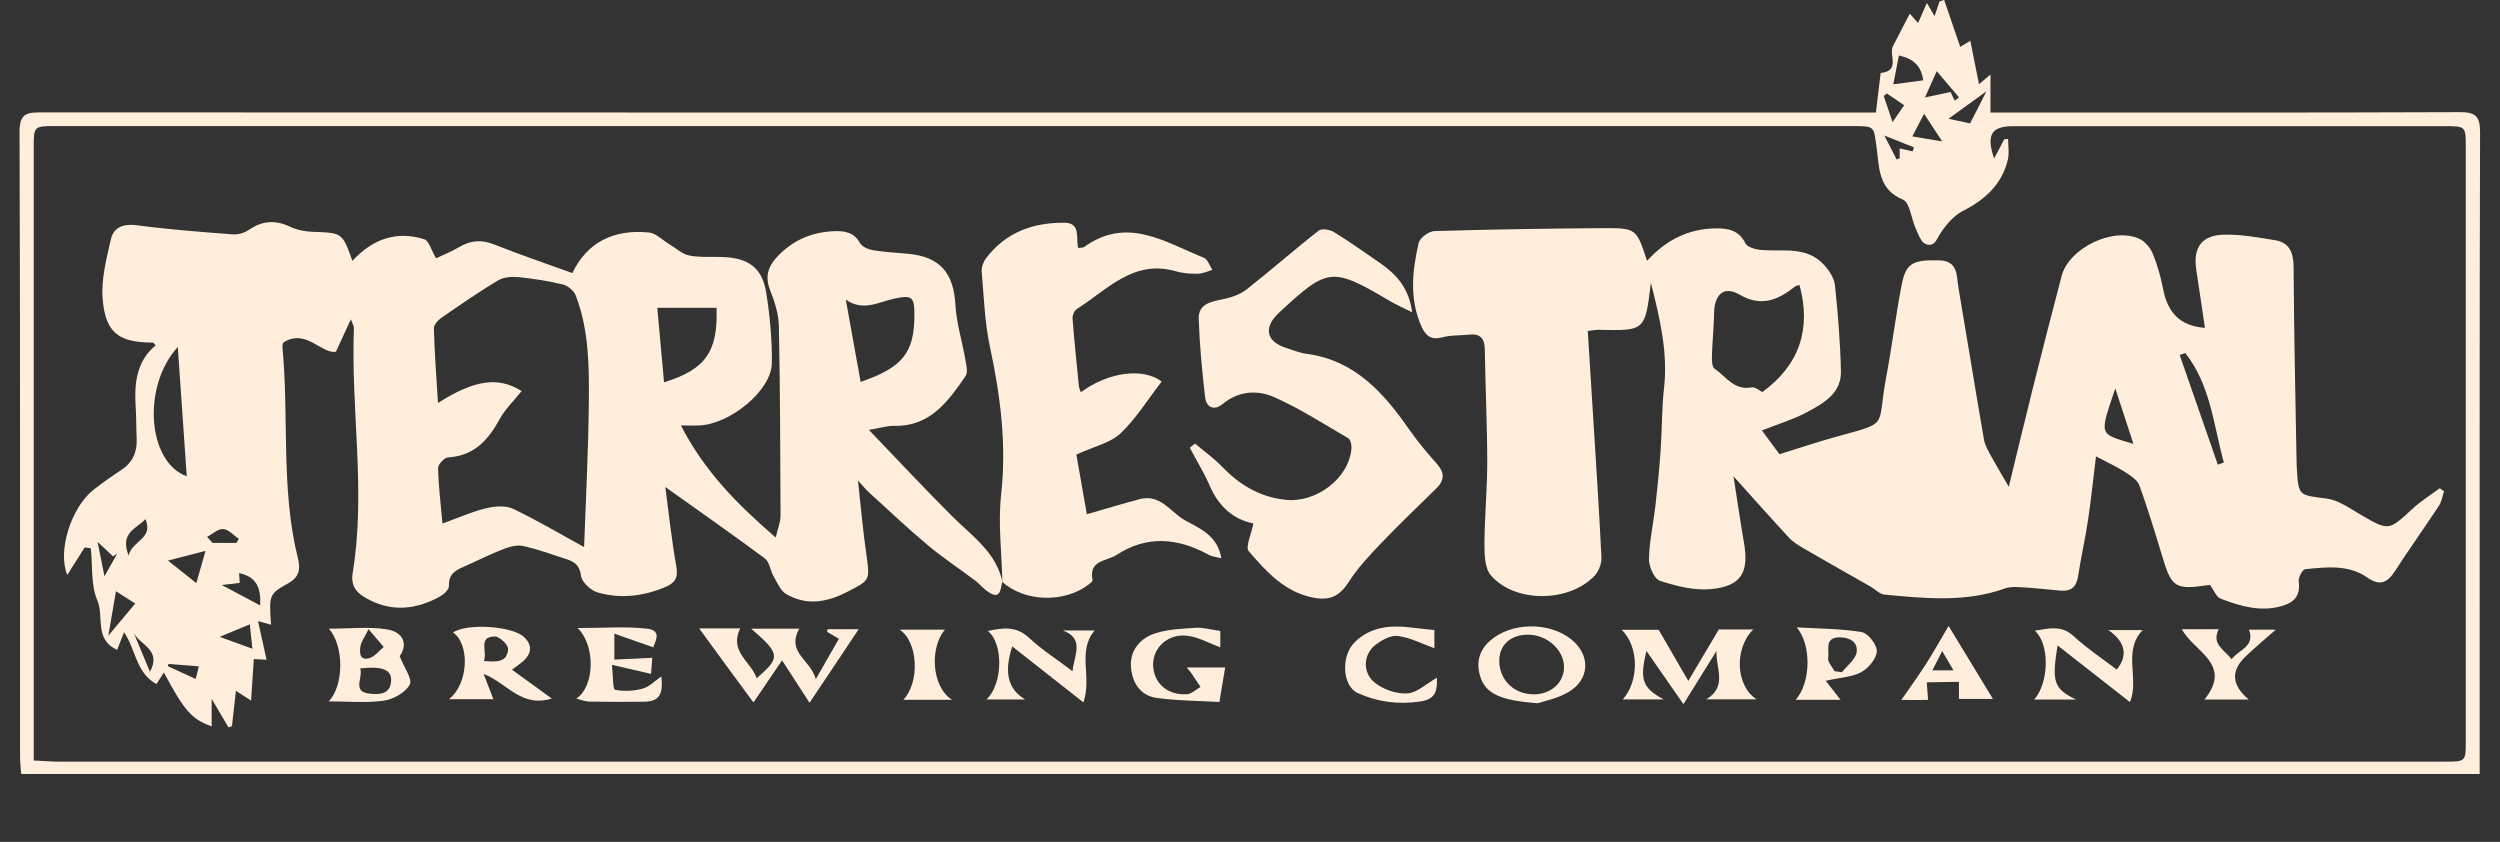 <?xml version="1.0" encoding="utf-8"?>
<!-- Generator: Adobe Illustrator 21.1.0, SVG Export Plug-In . SVG Version: 6.00 Build 0)  -->
<svg version="1.1" id="Layer_1" xmlns="http://www.w3.org/2000/svg" xmlns:xlink="http://www.w3.org/1999/xlink" x="0px" y="0px"
	 viewBox="0 0 1957.3 659.1" style="enable-background:new 0 0 1957.3 659.1;" xml:space="preserve">
<rect x="0" y="0" width="1957.3" height="659.1" fill="#333333" stroke="none"/>
<style type="text/css">
	.st0{fill:#FFEEDB;}
</style>
<g>
	<path class="st0" d="M1468.7,88.1c1.4-11.3,2.6-21.2,3.7-31c15.9-1.5,6.1-14.3,9.7-21.1c4.3-8.2,8.5-16.4,13.1-25.3
		c1.6,1.8,3.3,3.7,6.5,7.3c2.5-5.7,4.5-10.2,6.9-15.7c1.8,3,3.6,6.1,6,10.3c1.6-4.5,2.7-7.9,3.9-11.4c1.2-0.4,2.4-0.8,3.6-1.3
		c4.1,12,8.3,24,12.6,36.8c1.9-1.2,3.8-2.3,7.9-4.8c2.3,11.6,4.5,22.3,6.8,34c2.2-1.9,4.4-3.7,9-7.5c0,10.8,0,19.6,0,29.7
		c3.6,0,8.4,0,13.3,0c118,0,235.9,0.2,353.9-0.3c12.7-0.1,16.1,3.2,16.1,16c-0.5,162.5-0.3,324.9-0.3,487.4c0,4.6,0,9.1,0,14.8
		c-641.9,0-1282.7,0-1924.8,0c-0.3-4.5-0.9-9-0.9-13.4c-0.1-163.3,0.2-326.6-0.4-489.9C15.4,88.1,22,88,32.8,88
		c470.2,0.2,940.4,0.1,1410.6,0.1C1451.4,88.1,1459.3,88.1,1468.7,88.1z M1569.1,109.1c1-0.1,2.1-0.3,3.1-0.4c0,5.4,1,11.1-0.2,16.2
		c-4.6,19.4-17.7,31.3-35.1,40.2c-6.9,3.5-12.8,10.2-17.2,16.8c-3.4,5-5,12-12.2,9.1c-3.6-1.5-5.6-7.6-7.6-12
		c-3.6-7.8-4.6-20.5-10.2-22.8c-19.4-8-18.3-25.2-20.4-40c-2.4-17.2-0.9-17.5-18.5-17.5c-469,0-937.9,0-1406.9,0
		c-17.4,0-17.5,0-17.5,16.9c0,154.9,0,309.8,0,464.8c0,4.6,0,9.1,0,15c7.3,0.3,13.5,0.9,19.6,0.9c622.6,0,1245.3,0,1867.9,0
		c16.6,0,16.6,0,16.6-16.2c0-154.9,0-309.8,0-464.8c0-16.5,0-16.5-16.6-16.5c-112.5,0-225,0-337.6,0c-17.2,0-21.4,6.5-15.1,25.3
		C1564.4,118.4,1566.7,113.7,1569.1,109.1z M1482.3,66c7.8-1,15-2,23.4-3.1c-1.4-11-7.4-16.9-19-19.5
		C1484.9,52.5,1483.4,60,1482.3,66z M1555.2,71.5c-10,7.3-18.7,13.5-29.7,21.5c8.4,1.8,13,2.8,16.9,3.6
		C1546.7,88.3,1550.6,80.7,1555.2,71.5z M1530.4,78.8c1.1-0.9,2.2-1.7,3.3-2.6c-5.4-6.3-10.8-12.7-17.4-20.5
		c-3.7,8.2-5.8,12.9-9.2,20.6c8.2-1.8,13.5-2.9,20.1-4.3C1527.6,73.1,1529,76,1530.4,78.8z M1520.6,110.7c-4.8-7.4-9-13.7-14.2-21.6
		c-3.4,6.4-6.1,11.7-9.2,17.7C1505.6,108.2,1512.4,109.4,1520.6,110.7z M1490.8,82.4c-4.7-3.2-9.1-6.2-13.5-9.2
		c-0.8,0.6-1.7,1.3-2.5,1.9c2.3,6.7,4.5,13.4,6.9,20.5C1484.9,90.9,1487.7,86.9,1490.8,82.4z M1487.3,116.2c4,0.9,7,1.6,10.1,2.3
		c0.4-1,0.8-2.1,1.1-3.1c-6.8-2.7-13.6-5.5-23.2-9.3c4.2,8.2,6.9,13.5,9.6,18.7c0.8-0.3,1.6-0.6,2.4-0.9
		C1487.3,121.5,1487.3,119.3,1487.3,116.2z"/>
	<path class="st0" d="M1289.5,204.2c15-16.5,32.7-25.2,53.9-25.4c9.4-0.1,18,1.3,23.1,11.7c1.6,3.3,8.8,5,13.6,5.3
		c16.5,1.1,34.2-2.9,47.4,11c4.2,4.4,8.5,10.6,9.1,16.3c2.4,22.5,4.2,45.1,4.7,67.7c0.3,17.3-13.7,25-26.6,31.9
		c-10.6,5.7-22.4,9.2-35.3,14.3c5.6,7.5,10.7,14.4,13.8,18.6c15.4-4.8,28.8-9.3,42.4-13.1c44.5-12.4,33.6-6.5,41-46.4
		c4.5-23.9,7.5-48.1,12-71.9c3.4-18.2,8.5-20.8,29.3-20.4c15.4,0.3,13.8,12.1,15.4,21.4c6.8,39.7,13.1,79.4,20,119
		c0.8,4.7,3.6,9.2,5.9,13.5c5,9,10.3,17.8,13.5,23.4c5.6-22.8,12.2-50.7,19.2-78.6c7.2-28.9,14.7-57.7,22.2-86.5
		c5.8-22,40.9-38.8,61.3-28.8c4.3,2.1,8.3,7.1,10.2,11.7c3.6,8.9,6.2,18.3,8,27.7c3.5,17.6,12.7,28.6,32.7,30.1
		c-2.3-15.2-4.5-30.4-6.8-45.6c-2.6-17.3,4.2-27,21.8-27.4c13.2-0.3,26.5,2.2,39.6,4.3c11.6,1.8,14.7,9.7,14.8,21
		c0.3,50.3,1.4,100.7,2.3,151c0,2.1,0.1,4.2,0.2,6.3c1.3,22.3,1.5,21.2,23.3,24c9.3,1.2,18.2,7.7,26.8,12.7
		c22,12.7,21.7,12.7,40.5-4.7c6.5-6,14.2-10.7,21.3-16.1c1.1,0.8,2.2,1.7,3.4,2.5c-1.3,3.8-1.9,8.1-4.1,11.4
		c-11.3,17.2-23.3,33.9-34.4,51.1c-5.9,9.1-11.8,11.8-21.5,5c-14.9-10.4-32.1-8.2-48.7-6.6c-2.1,0.2-5.5,6.5-5.1,9.6
		c1.5,11-3.3,16.4-13.3,19.3c-16.8,4.8-32.5,0-47.8-5.8c-3.4-1.3-5.2-6.5-8.3-10.7c-0.1,0-1.3,0.1-2.4,0.2
		c-24.7,3.7-27.8,1.5-34.8-21.9c-5.7-18.8-11.4-37.7-18.1-56.2c-1.6-4.4-7-7.8-11.3-10.6c-6.6-4.2-13.9-7.5-22.7-12.2
		c-2.2,17.6-3.8,33.7-6.2,49.6c-2.2,14.9-5.6,29.7-7.9,44.6c-1.3,8.3-5.7,11.6-13.7,10.9c-10-0.9-19.9-2-29.9-2.6
		c-4.5-0.3-9.5-0.6-13.6,0.9c-31,11.1-62.7,7.8-94.4,4.8c-3.7-0.4-7.1-4.1-10.7-6.2c-17.3-9.9-34.7-19.6-52-29.7
		c-4.3-2.5-8.7-5.1-12-8.7c-13.9-15-27.5-30.3-43.4-48c3,19.1,5.3,35.3,8.1,51.4c4.2,23.7-1.8,34.5-25.5,36.9
		c-13.1,1.3-27.3-2.3-40.2-6.5c-4.4-1.4-8.7-11.2-8.6-17.1c0.3-13.7,3.4-27.4,5-41.1c1.7-14.9,3.2-29.9,4.2-44.9
		c1.1-15.9,0.8-31.9,2.6-47.7c3.1-27.7-3-53.9-10.3-82.5c-4.5,37.6-4.5,37.6-40.5,36.8c-2.4-0.1-4.8,0.5-8.9,0.9
		c1.4,22.3,2.8,43.9,4.1,65.5c2.3,37.3,4.8,74.5,6.6,111.8c0.2,4.8-2.1,10.9-5.4,14.4c-20.1,21-62.2,21.4-81.1-0.3
		c-4.9-5.6-5.1-16.4-5.1-24.8c0.1-21.2,2.2-42.4,2.2-63.7c0-29.4-1.5-58.7-1.9-88.1c-0.1-9.3-3.8-13-12.9-11.9
		c-6.7,0.8-13.6,0.2-20,2c-8.8,2.4-13.2-0.6-16.7-8.4c-9.6-21.6-7.2-43.6-2.2-65.4c0.9-4,8-9.2,12.4-9.3c44-1.3,88.1-2,132.1-2.3
		C1281.2,178.5,1281.2,179,1289.5,204.2z M1408.9,223.2c-1.6,0.4-2.6,0.4-3.2,0.9c-13.4,10.5-26.2,16.7-43.9,6.5
		c-12.2-7-19.5-0.1-19.8,14.3c-0.2,11.3-1.4,22.5-1.7,33.8c-0.1,3.4,0,8.6,2.1,10c8.9,6,15.2,17.2,28.9,14.6c3.1-0.6,7,3,8.4,3.7
		C1408.8,285.8,1418.2,257.8,1408.9,223.2z M1710.9,276.4c-1.5,0.5-2.9,1-4.4,1.5c10,28.6,19.9,57.3,29.9,85.9
		c1.6-0.6,3.2-1.1,4.7-1.7C1733,332.9,1730.8,301.6,1710.9,276.4z M1656.1,304.1c-12.7,37.7-13,35.2,14.2,43.4
		C1665.7,333.5,1661.5,320.7,1656.1,304.1z"/>
	<path class="st0" d="M784.5,455.7c-1.3,11.1-4.2,12.7-12.5,6.5c-3-2.3-5.4-5.3-8.4-7.6c-12.3-9.2-25.1-17.7-36.9-27.5
		c-16-13.4-31.2-27.8-46.7-41.9c-2.2-2-4-4.3-8.3-9c2.4,21.5,4,40.2,6.7,58.7c2.8,19.9,2.5,19.4-15.3,28.6
		c-16.2,8.3-31.9,10.8-47.7,1.5c-4.5-2.6-6.9-9-9.8-13.9c-2.6-4.5-3.1-11.2-6.8-13.9c-25.7-19.1-52-37.4-77.9-55.9
		c2.6,19.4,4.8,40.9,8.6,62.1c1.6,9-1,13-8.8,16.3c-17.3,7.2-35.1,9.3-52.9,4.1c-5.3-1.6-12.3-8-12.9-13c-1-8-4.9-10.9-11-12.9
		c-11.1-3.7-22.2-7.6-33.6-10.3c-4.5-1.1-10,0-14.4,1.6c-10.2,3.9-20,8.7-29.9,13.2c-7.2,3.3-15,5.5-14.5,16.3
		c0.1,2.7-3.8,6.5-6.8,8.2c-19.7,10.9-39.5,12.6-59.6,0.5c-7.5-4.5-10.4-10.3-9-18.8c10.6-64-1.6-128.1,1-192.1
		c0-1.1-0.8-2.3-2.4-6.5c-4.1,8.9-7.2,15.6-11.7,25.4c-11.4,1.9-23.6-18.6-41.2-7.2c-0.1,0.3-0.8,1.9-0.7,3.4
		c5.3,55-1.4,110.9,12.1,165.3c2.1,8.4,1.4,14.8-7.6,19.8c-15.2,8.5-14.9,9.2-13.4,32.4c-2.7-0.7-5.1-1.4-10.2-2.8
		c2.4,10.7,4.4,20.1,6.7,30.2c-2.3-0.1-5.7-0.3-10-0.5c-0.7,10.4-1.3,20.7-2.1,32.5c-4-2.6-7.1-4.5-11.9-7.6
		c-1.1,9.9-2.1,18.7-3.1,27.6c-0.9,0.3-1.8,0.7-2.7,1c-3.8-6.4-7.5-12.8-13.2-22.4c0,9.4,0,15.3,0,21.6c-15.8-5.8-21.2-12-37.4-42.2
		c-2,3.1-3.7,5.8-5.8,9.1c-16.2-8.9-16.1-27.2-25.4-40.6c-2,5.2-3.7,9.5-5.4,13.8c-18.3-8.4-10-26.2-15.5-38.8
		c-5.2-12-3.6-27-5.1-40.7c-1.6-0.2-3.2-0.5-4.8-0.7c-4.5,7-8.9,14.1-13.6,21.5c-7.9-18.6,3.1-53.1,20.7-66.8
		c7-5.4,14.2-10.5,21.5-15.3c9-5.9,12.6-14.1,12.1-24.6c-0.4-8.4-0.2-16.8-0.8-25.2c-1.1-18.1,0.6-35.3,15.7-47.9
		c-1.3-1.2-1.8-2.1-2.3-2.1c-26.4,0-37.1-7.5-39.2-34.1c-1.3-15.3,2.9-31.4,6.4-46.7c2.2-9.8,10.1-12.4,20.7-11
		c24.9,3.3,49.9,5.2,75,7.1c4.1,0.3,9.1-1.3,12.6-3.7c10.4-7.1,20.6-7.7,32-2.3c5.4,2.6,11.9,3.8,17.9,4c23,0.8,23,0.6,30.9,22.7
		c15.7-16.9,34.5-23.9,56.4-16.8c3.6,1.2,5.3,8.4,9.1,14.8c4.9-2.3,11.7-5,18-8.7c9-5.3,17.5-6.1,27.5-2.1
		c19.8,7.9,40.1,14.7,61.2,22.4c11.7-24.5,32.8-34.4,59.8-31.8c5.7,0.5,10.9,6.1,16.3,9.3c5.1,3,9.8,7.6,15.2,8.7
		c8.5,1.7,17.6,0.9,26.4,1.2c20.3,0.8,30.9,8.4,34.1,28c2.9,18.1,4.6,36.7,4.4,55.1c-0.2,21.2-32.4,47.8-57,48.8
		c-4,0.2-8.1,0-14.2,0c18.1,35.3,43.6,61.3,74.2,87.7c1.8-7.6,3.9-12.4,3.8-17.3c-0.2-49.4-0.3-98.9-1.3-148.3
		c-0.2-9.4-3.3-19-6.8-27.8c-4.1-10.5-2-18.4,5.4-26.3c12.2-13,27-19.4,44.6-20.1c8.4-0.3,15.6,0.8,20.3,9.3c1.7,2.9,6.5,5,10.2,5.6
		c9.1,1.5,18.3,1.9,27.5,2.8c24.9,2.3,35.6,15,37,39.8c0.8,14.4,5.3,28.6,7.8,43c0.7,4.3,2.2,10,0.2,12.9
		c-13.7,19.8-27.7,39.7-56,39c-5.3-0.1-10.5,1.6-19.7,3.2c23.1,24,43.8,46.3,65.3,67.7c15.5,15.5,34.5,28.1,39.3,51.6L784.5,455.7z
		 M457.3,428.3c1.3-35.8,3.3-74.3,3.7-112.7c0.3-28.4,0.2-57.2-10.3-84.4c-1.4-3.6-6-7.4-9.8-8.4c-11.3-2.8-23-4.6-34.6-5.8
		c-5.4-0.5-11.9-0.2-16.3,2.5c-15.1,9-29.6,19.1-44.1,29.1c-2.8,1.9-6.3,5.7-6.2,8.5c0.5,18.9,1.9,37.8,3.2,58.4
		c29.2-18.6,47.7-20.6,65.5-9.3c-5.8,7.3-12.9,14-17.3,22.1c-9,16.5-20.1,28.6-40.3,29.8c-2.9,0.2-7.9,5.5-7.8,8.3
		c0.3,13.9,2,27.9,3.4,43.5c13-4.7,23.4-9.4,34.3-12c6.7-1.6,15.2-2.3,21.1,0.5C420.6,407.4,438.8,418.2,457.3,428.3z M673.8,299
		c33.1-11.4,42-22.9,42.1-52.3c0.1-14.6-2-15.9-16.2-12.8c-12.1,2.7-24,10.1-37.5,0.7C666.2,256.8,669.9,277.3,673.8,299z
		 M514.6,241c1.9,20.2,3.6,39,5.3,58.3c32.6-10,42.3-24.1,41.1-58.3C546.7,241,532.2,241,514.6,241z M146.2,372.9
		c-2.4-34.2-4.6-66.7-7-101.2C111.2,302.1,115.2,361.6,146.2,372.9z M187.2,448.7c0.2,2.6,0.4,5.1,0.5,7.7c-3.8,0.4-7,0.8-14.1,1.6
		c12.1,6.4,20.7,11,30.1,16C204.3,461.5,201.8,451.7,187.2,448.7z M131.5,438.9c6.6,5.2,13.6,10.7,22.2,17.6
		c2.5-8.7,4.7-16.7,7.2-25.2C148.4,434.5,139.2,436.9,131.5,438.9z M90.8,462.9c-2,11.6-3.7,21.8-6,34.8
		c8.8-10.6,15.1-18.1,21.1-25.2C102,470,98,467.5,90.8,462.9z M197.6,507.9c-0.8-7.9-1.3-12.6-2-19.1c-8.2,3.4-14.5,6-23.6,9.8
		C181.2,501.9,188,504.4,197.6,507.9z M100.7,434.9c2.9-11.9,19.6-12.9,13.2-28.5C106.8,414,93.6,417,100.7,434.9z M185,425.1
		c0.7-1.1,1.3-2.1,2-3.2c-4-2.7-8-7.4-12.2-7.7c-4.1-0.3-8.4,3.9-12.7,6.1c1.4,1.6,2.9,3.1,4.3,4.7
		C172.7,425.1,178.9,425.1,185,425.1z M117.4,526c9.5-17.4-8.1-21.1-12.7-30.5C108.7,505.2,112.7,514.8,117.4,526z M76.4,424.3
		c1.7,8.6,3.4,17.2,5.4,26.9c3.7-6.6,6.8-12.1,9.9-17.7c-1.1,0.7-2.2,1.4-3.2,2.1C84.5,431.8,80.6,428.1,76.4,424.3z M153.2,531.6
		c1.2-4.6,1.8-7.2,2.5-9.9c-8.4-0.7-16-1.3-23.7-1.9c-0.2,0.6-0.5,1.1-0.7,1.7C138.1,524.7,144.9,527.8,153.2,531.6z"/>
	<path class="st0" d="M784.8,456c-0.5-23-3.5-46.2-1-68.8c4.4-39.5-0.6-77.6-8.8-115.9c-4.1-19.1-4.7-38.9-6.4-58.5
		c-0.3-3.4,1.2-7.7,3.3-10.5c15.4-20.4,37-28.2,61.6-27.9c12.9,0.2,8.7,11.8,10.6,19.7c1.8-0.3,3.7,0,4.8-0.8
		c33.6-24.2,63.3-3.7,93.6,8.5c3,1.2,4.5,6.2,6.7,9.5c-3.7,1.1-7.5,2.9-11.2,3c-5.8,0.1-11.9-0.3-17.4-1.9
		c-33.3-9.6-53.7,14.5-77.5,29.5c-2,1.2-3.6,5-3.4,7.4c1.4,17.8,3.2,35.5,5,53.2c0.2,1.5,1,3,1.5,4.6c21.8-16.1,48.9-19.3,63.3-8.4
		c-10.6,13.7-19.8,28.7-32.1,40.5c-7.9,7.5-20.5,10.2-34.7,16.7c2.1,12.2,5,28.6,8.2,46.7c15-4.3,28.1-8.3,41.3-11.8
		c16.5-4.4,24.4,10.5,36,16.8c11.7,6.4,25.1,11.9,28,29.5c-4.1-1.1-7.4-1.3-10-2.8c-24.1-13.2-48.2-15.4-72.1,0.2
		c-7.7,5-22,3.9-18.7,19.7c0.2,0.9-1.9,2.5-3.2,3.5c-19.1,14.6-50.1,13.6-67.6-2.2C784.5,455.7,784.8,456,784.8,456z"/>
	<path class="st0" d="M1105.6,244.5c-7.7-3.9-12.9-6.1-17.7-9c-45.2-26.6-48.2-26.3-86.7,9.5c-12.3,11.5-9.9,22.5,6,27.5
		c5.2,1.6,10.4,3.8,15.7,4.5c38.2,5.1,60.7,30.9,81,60.1c6.4,9.2,13.8,17.8,21.3,26.3c5.8,6.6,5.8,12.5-0.3,18.6
		c-14.6,14.4-29.5,28.5-43.6,43.3c-9.1,9.5-18.3,19.3-25.4,30.4c-6.9,10.7-14.3,14.7-27.1,12.3c-23-4.2-37.2-20.4-51.1-36.4
		c-2.9-3.3,2-13.3,3.6-21.8c-15.4-3-27-13.1-34-29.1c-4.5-10.4-10.5-20.1-15.8-30.2c1.4-1.1,2.7-2.1,4.1-3.2
		c7,5.9,14.6,11.3,20.9,17.8c13.8,14.3,29.2,23.9,49.8,26.2c23.8,2.7,50.1-16.6,51.8-40.6c0.2-2.6-0.9-6.7-2.7-7.7
		c-19.1-11.1-37.8-23.2-57.9-32.1c-13.1-5.8-27.8-4.9-40.3,5.4c-6.8,5.6-12.8,2.6-13.7-5.3c-2.4-20.3-4.3-40.8-5-61.3
		c-0.4-12,9.7-13.5,19.2-15.5c6.4-1.3,13.3-3.7,18.4-7.7c19.1-15,37.3-31.1,56.4-46c2.4-1.9,8.9-0.7,12.1,1.3
		c12.4,7.7,24.4,16.2,36.4,24.5C1093.2,214.9,1103.1,225.3,1105.6,244.5z"/>
	<path class="st0" d="M1372.7,492.8c-15,14.5-14,44.3,2.6,54.7c-14.3,0-25.8,0-39.4,0c16.9-10.1,7.2-24.7,8-37.9
		c-8.2,13.2-16.4,26.4-25.9,41.7c-10.8-15.5-19.8-28.4-29-41.7c-5.3,22.4-3.4,28.9,13.6,38c-12.7,0-22.3,0-32.1,0
		c12.8-14.4,12.8-41-0.8-54.5c11,0,21.1,0,28.9,0c7.6,13.1,14.5,25,23.2,40c8.6-14.5,15.5-26.1,23.9-40.3
		C1350.9,492.8,1360.6,492.8,1372.7,492.8z"/>
	<path class="st0" d="M547.4,492c9.4,0,20.7,0,32.1,0c-8.8,18.4,8.6,26,12.9,39c18.9-16.3,18.6-19-4.3-38.8c13.4,0,25.3,0,37.7,0
		c-10.5,18.7,9.1,24.5,12.9,39.5c7-12.3,12.4-21.7,18.1-31.6c-3.4-2-6.4-3.7-9.3-5.4c0.2-0.7,0.3-1.4,0.5-2.1c8.8,0,17.6,0,24.3,0
		c-12.2,18.3-24.7,37.1-38.5,57.6c-7.2-11.1-13.9-21.5-21.5-33.2c-7.5,11.1-14.4,21.2-22.4,33C575.3,530.3,561.5,511.3,547.4,492z"
		/>
	<path class="st0" d="M400.8,524.3c10.4,7.5,20,14.5,31.2,22.6c-24.1,7.4-34.8-12.1-53.4-19.3c2.5,6.4,5,12.8,7.7,19.8
		c-9.2,0-21,0-34.8,0c15.5-12.1,16.4-43.3,3.2-52.2c11.1-7.6,47.6-5,56.1,4c5.8,6,5.4,12-0.3,17.6
		C408,519.3,404.8,521.2,400.8,524.3z M378.9,517.5c9.8,0.9,18.3,1.2,18.9-9.4c0.2-3.3-6.9-9.9-10.5-9.8
		C374,498.7,381.7,509.5,378.9,517.5z"/>
	<path class="st0" d="M257.4,549.1c11.6-11.9,12.4-42.8,0.1-56.9c16,0,30.9-1.7,45.2,0.5c13.9,2.2,16.5,12.4,10.2,21
		c3.4,8.8,10.2,18,7.9,22.3c-3.4,6.2-12.9,11.6-20.5,12.6C286.2,550.5,271.7,549.1,257.4,549.1z M282,523.3
		c2.5,7.4-6.9,18.3,7.6,19.8c7,0.7,16,0.8,16.6-10C306.7,524.4,299.7,521.4,282,523.3z M288.5,492.6c-3.3,6.8-5.8,10-6.3,13.4
		c-0.8,4.9-0.7,11.4,6.9,9.3c4.2-1.2,7.6-5.7,11.3-8.8C297.4,503,294.3,499.4,288.5,492.6z"/>
	<path class="st0" d="M452.3,491.7c20.4,0,37.4-1.4,54.2,0.5c12.1,1.3,6.5,10.1,4.9,14.6c-10-3.5-19.1-6.7-30.4-10.7
		c0,8.5,0,13.5,0,20.3c9.7-0.5,19-0.9,29.7-1.4c-0.3,4.4-0.7,9.7-1,12.6c-10.1-2.4-18.7-4.4-30.6-7.1c1,8.9,0.6,19.1,2.4,19.5
		c6.9,1.5,14.8,1,21.8-0.9c5.1-1.4,9.4-6,14.5-9.5c1.6,14.6-2,19.6-13.7,19.8c-14.2,0.2-28.5,0.1-42.7-0.1c-3,0-6-1.3-10.2-2.4
		C465.3,537.7,466.8,506.3,452.3,491.7z"/>
	<path class="st0" d="M839.7,525.5c1.1-12,9.9-25.5-7.6-31.9c8.1,0,16.1,0,24.9,0c-13.9,16.4-1.8,36.5-8.8,56.3
		c-18.9-14.8-37.1-29.2-55.7-43.8c-6.7,20.5-3.2,33.7,10.1,41.5c-9.6,0-19.1,0-30.3,0c13-12,13.4-43.8,1.1-53.6
		c12.3-2.6,22.5-4,32.6,5.7C816.4,509.3,828.5,516.9,839.7,525.5z"/>
	<path class="st0" d="M1610.9,505.3c-4.6,28.7-3.1,33.8,14.5,42.4c-12.9,0-22.5,0-32.8,0c11.7-13.3,12.3-43.6,0.5-53.9
		c11.4-1.9,21-4.5,30.6,4.4c10.3,9.6,22.3,17.4,33.5,26c9-10.8,6.9-21.7-6.5-30.9c9.9,0,18,0,26.8,0c-15.9,16.8-2.3,37.9-9.9,56.4
		C1648.5,534.8,1630,520.3,1610.9,505.3z"/>
	<path class="st0" d="M1203.9,550.6c-27.1-2.1-40.8-6.5-45.1-21.3c-3.2-11-0.6-20,7.4-27.3c16.5-15,46.7-15.4,64-1.4
		c15.4,12.3,14.6,31.8-2.7,41.5C1219.1,546.9,1209,548.9,1203.9,550.6z M1200.3,543.6c13.8,0.3,24.3-9.1,24.2-21.5
		c-0.1-13.2-13.1-25-27.7-25.2c-14-0.2-23.1,8-23,20.7C1174,532.4,1185.1,543.3,1200.3,543.6z"/>
	<path class="st0" d="M1429.4,533c4.3,5.5,7.6,9.8,11.6,14.9c-11.3,0-22.9,0-35.1,0c12.1-13.9,12.3-43.2,0.8-56.7
		c17,1,34.2,0.9,50.9,3.7c4.9,0.8,12.1,10,11.8,15c-0.3,5.8-6.5,13.2-12.2,16.3C1450.4,530,1441.4,530.3,1429.4,533z M1436.3,525.5
		c1.9,0.3,3.9,0.5,5.8,0.8c4-5.2,10.6-10,11.5-15.6c1.3-8.4-6.1-12-14.1-11.7c-11.4,0.5-7.1,10.3-8.2,16.2
		C1430.7,518.2,1434.5,522,1436.3,525.5z"/>
	<path class="st0" d="M955.4,494c0,4.9,0,9.5,0,12.8c-9-3.3-17.4-8.2-26.2-9.1c-14.9-1.6-26.4,9.3-26.4,22.4
		c0,14.4,11,24.5,26.6,23.4c3.6-0.2,7-3.7,10.5-5.7c-2.4-3.6-4.8-7.2-7.2-10.8c-0.6-0.9-1.4-1.7-3.6-4.4c11.2,0,20.8,0,30.1,0
		c-1.3,7.6-2.6,15.5-4.5,27c-15.8-0.9-32.7-0.9-49.3-3.2c-13.3-1.9-19.5-13-20-25.3c-0.5-12.6,7.9-21.7,19.2-25.3
		c10.1-3.2,21.2-3.6,31.9-4.3C942.3,491.2,948.1,493,955.4,494z"/>
	<path class="st0" d="M1123,493.3c0,5.8,0,11.2,0,14.2c-10-3.6-19.1-8.4-28.7-9.6c-5.7-0.7-12.9,3.4-17.9,7.4
		c-8.9,7.2-9.8,21-0.4,28.9c6.6,5.5,17.2,9.2,25.7,8.7c7.8-0.5,15.1-7.7,23.3-12.3c0.2,9.3-0.2,16.7-13,18.6
		c-17.3,2.5-33.3,0.5-49-6.6c-12.2-5.5-13.5-29.5-1.8-40.4c12.4-11.6,27.6-12.9,43.6-10.9C1110.6,492,1116.3,492.5,1123,493.3z"/>
	<path class="st0" d="M1509.5,547.9c1.1-0.5,0.4,0.1-0.4,0.1c-7,0.1-13.9,0-20.5,0c6.2-9,12.8-18,18.8-27.4c6-9.3,11.4-19,18.2-30.5
		c12.5,20.5,23.5,38.6,34.7,57.1c-8.2,0-18.7,0-26.6,0c0-4.8,0-9.1,0-13.4c-8.4,0.1-16.8,0.3-25.2,0.4
		C1508.8,538.1,1509.1,542,1509.5,547.9z M1529.4,524.8c-3.4-5.7-5.7-9.7-8.8-15.1c-3.1,6-5.1,10-7.7,15.1
		C1518.6,524.8,1522.9,524.8,1529.4,524.8z"/>
	<path class="st0" d="M1760.6,547.7c-12.6,0-23.6,0-34.7,0c22.5-27.9-8.3-37.4-17.7-55.1c9.9,0,19.2,0,28.9,0
		c-5.9,11.7,4.2,15.9,10.1,23.5c5.7-7.7,18.5-9.7,13.6-23.1c6.4,0,12.8,0,20.9,0c-8.7,7.7-16.2,13.9-23.2,20.6
		C1746.5,524.9,1746.8,536.1,1760.6,547.7z"/>
	<path class="st0" d="M745.4,547.9c-14.7,0-25.8,0-38.2,0c12.9-13.3,11.9-45.1-2.8-54.9c13.2,0,24.2,0,35.4,0
		C727.8,506.9,729.2,537.7,745.4,547.9z"/>
</g>
</svg>
